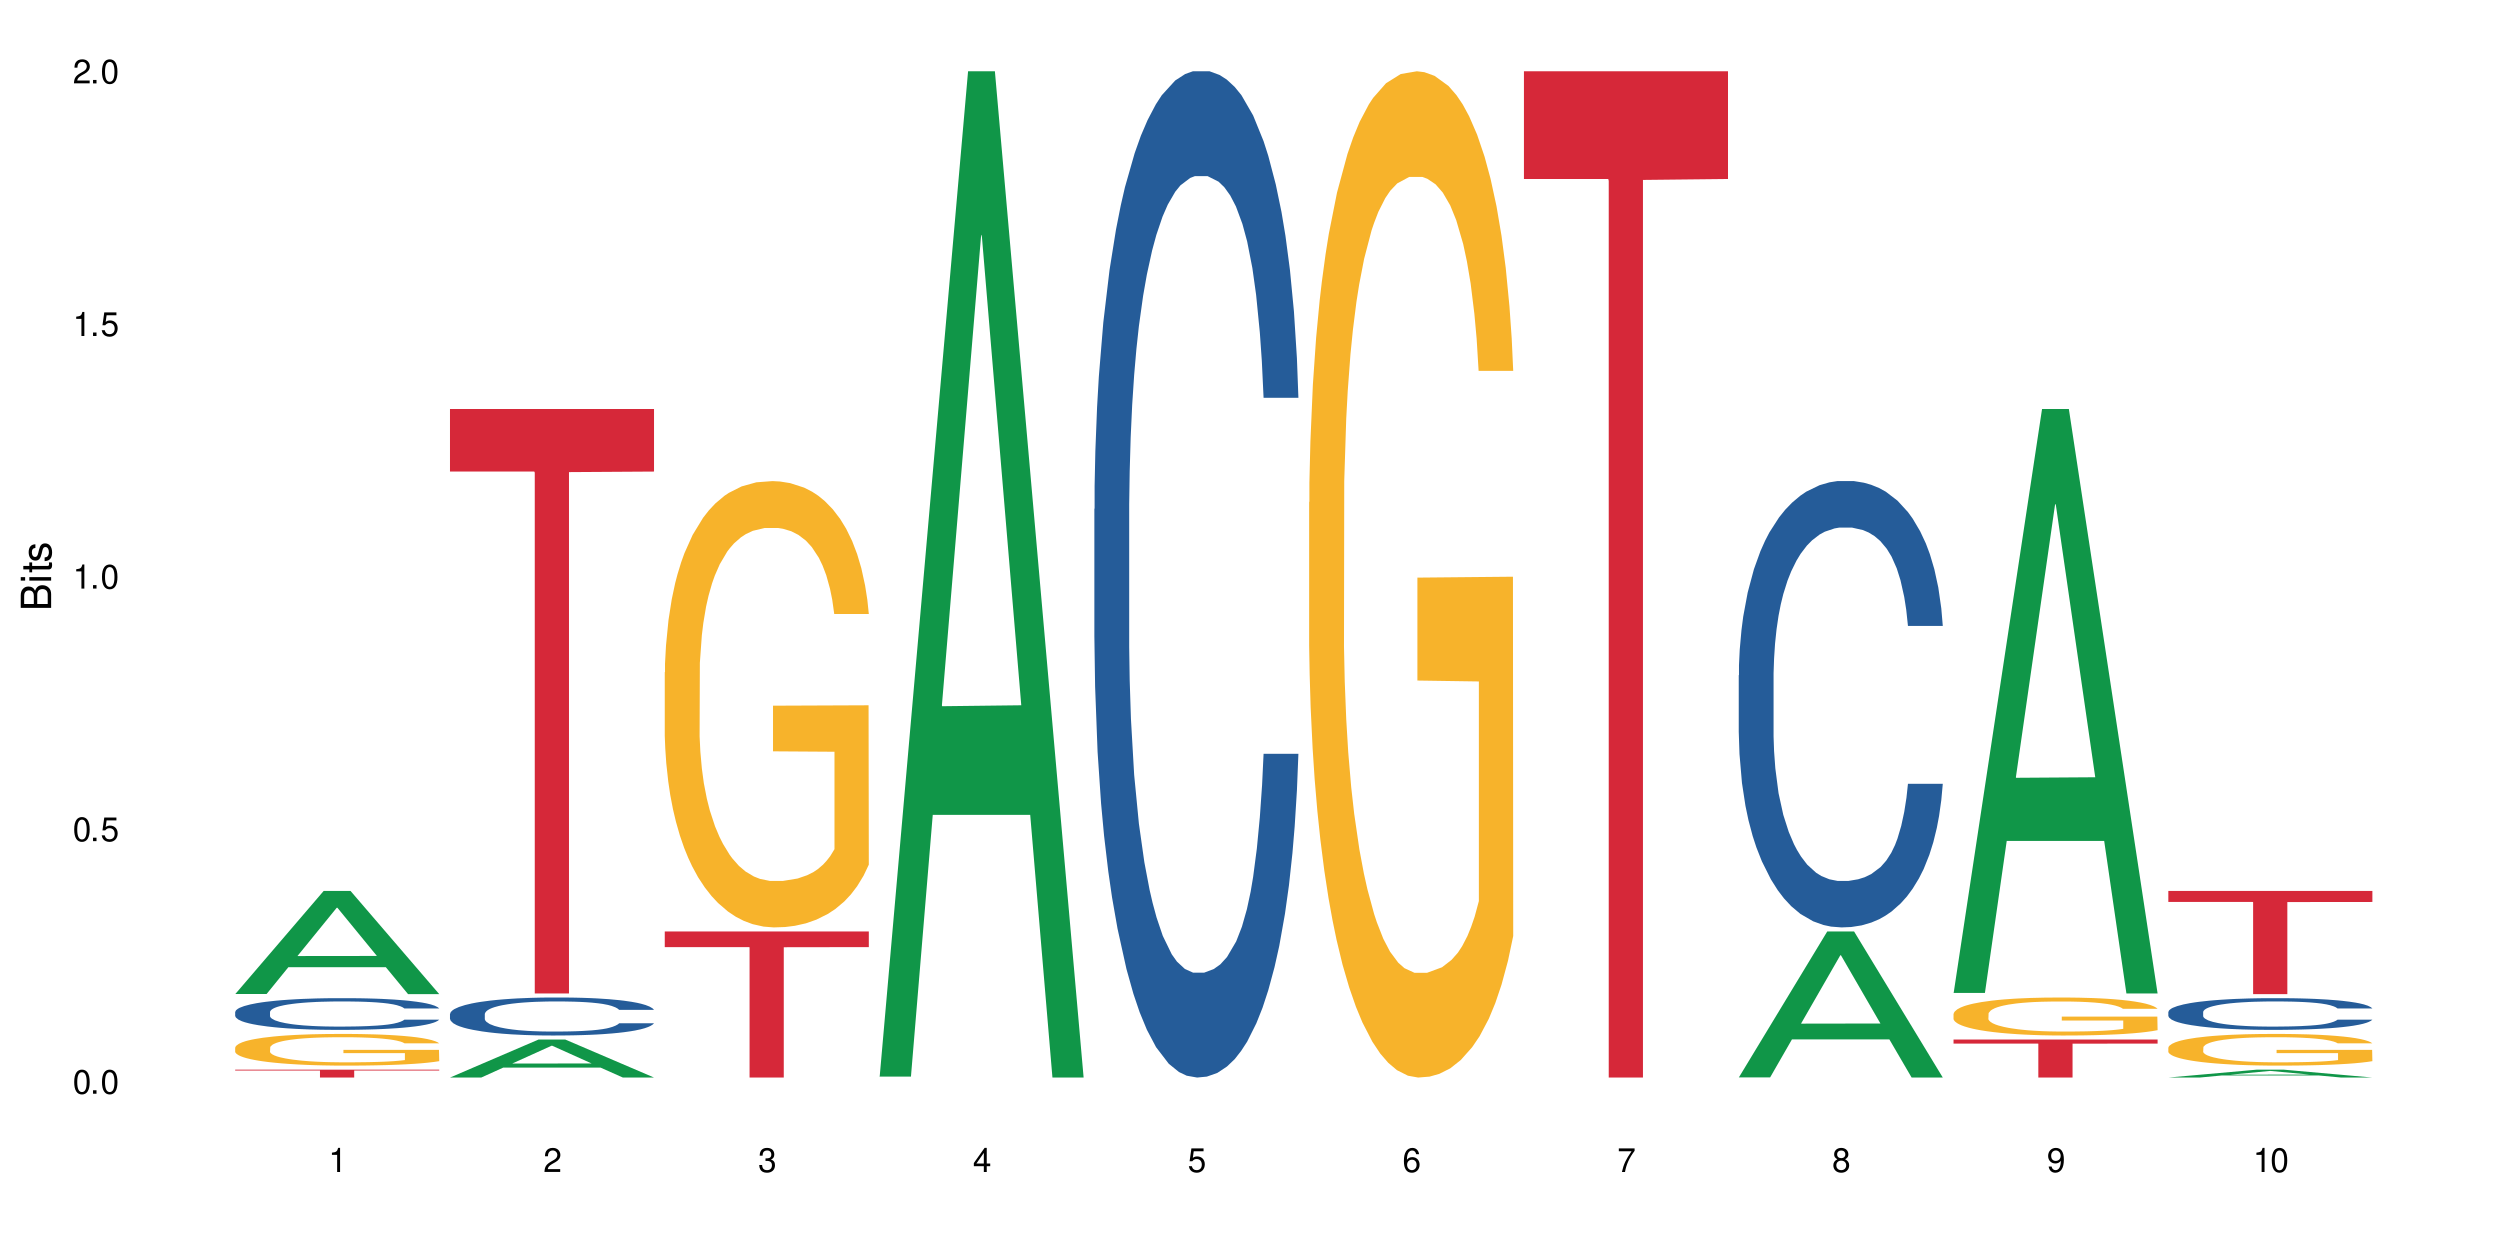 <?xml version="1.0" encoding="UTF-8"?>
<svg xmlns="http://www.w3.org/2000/svg" xmlns:xlink="http://www.w3.org/1999/xlink" width="720" height="360" viewBox="0 0 720 360">
<defs>
<g>
<g id="glyph-0-0">
</g>
<g id="glyph-0-1">
<path d="M 2.641 -6.938 C 2 -6.938 1.422 -6.656 1.078 -6.172 C 0.641 -5.562 0.406 -4.641 0.406 -3.359 C 0.406 -1.016 1.188 0.219 2.641 0.219 C 4.078 0.219 4.859 -1.016 4.859 -3.297 C 4.859 -4.641 4.656 -5.547 4.203 -6.172 C 3.844 -6.656 3.281 -6.938 2.641 -6.938 Z M 2.641 -6.188 C 3.547 -6.188 4 -5.25 4 -3.375 C 4 -1.406 3.562 -0.484 2.625 -0.484 C 1.734 -0.484 1.281 -1.438 1.281 -3.344 C 1.281 -5.25 1.734 -6.188 2.641 -6.188 Z M 2.641 -6.188 "/>
</g>
<g id="glyph-0-2">
<path d="M 1.828 -1 L 0.828 -1 L 0.828 0 L 1.828 0 Z M 1.828 -1 "/>
</g>
<g id="glyph-0-3">
<path d="M 4.562 -6.797 L 1.062 -6.797 L 0.547 -3.094 L 1.328 -3.094 C 1.719 -3.562 2.047 -3.734 2.578 -3.734 C 3.484 -3.734 4.062 -3.109 4.062 -2.094 C 4.062 -1.125 3.484 -0.531 2.578 -0.531 C 1.828 -0.531 1.375 -0.906 1.188 -1.672 L 0.328 -1.672 C 0.453 -1.109 0.547 -0.844 0.75 -0.594 C 1.125 -0.078 1.828 0.219 2.594 0.219 C 3.969 0.219 4.922 -0.781 4.922 -2.219 C 4.922 -3.562 4.031 -4.484 2.719 -4.484 C 2.25 -4.484 1.859 -4.359 1.469 -4.062 L 1.734 -5.969 L 4.562 -5.969 Z M 4.562 -6.797 "/>
</g>
<g id="glyph-0-4">
<path d="M 2.484 -4.938 L 2.484 0 L 3.328 0 L 3.328 -6.938 L 2.766 -6.938 C 2.469 -5.875 2.281 -5.734 0.984 -5.562 L 0.984 -4.938 Z M 2.484 -4.938 "/>
</g>
<g id="glyph-0-5">
<path d="M 4.859 -0.828 L 1.281 -0.828 C 1.359 -1.406 1.672 -1.781 2.5 -2.281 L 3.469 -2.828 C 4.406 -3.344 4.906 -4.062 4.906 -4.906 C 4.906 -5.484 4.672 -6.031 4.266 -6.406 C 3.859 -6.766 3.375 -6.938 2.719 -6.938 C 1.859 -6.938 1.219 -6.625 0.844 -6.031 C 0.609 -5.672 0.5 -5.234 0.484 -4.531 L 1.328 -4.531 C 1.359 -5.016 1.406 -5.281 1.531 -5.516 C 1.75 -5.938 2.188 -6.203 2.703 -6.203 C 3.469 -6.203 4.031 -5.641 4.031 -4.891 C 4.031 -4.344 3.719 -3.859 3.125 -3.516 L 2.234 -3 C 0.812 -2.172 0.406 -1.531 0.328 -0.016 L 4.859 -0.016 Z M 4.859 -0.828 "/>
</g>
<g id="glyph-0-6">
<path d="M 2.125 -3.188 L 2.578 -3.188 C 3.5 -3.188 3.984 -2.766 3.984 -1.922 C 3.984 -1.062 3.469 -0.531 2.594 -0.531 C 1.656 -0.531 1.203 -1 1.156 -2.016 L 0.312 -2.016 C 0.344 -1.453 0.438 -1.094 0.609 -0.781 C 0.953 -0.109 1.625 0.219 2.547 0.219 C 3.953 0.219 4.859 -0.625 4.859 -1.938 C 4.859 -2.828 4.516 -3.297 3.703 -3.594 C 4.344 -3.844 4.656 -4.328 4.656 -5.031 C 4.656 -6.219 3.875 -6.938 2.578 -6.938 C 1.203 -6.938 0.484 -6.172 0.453 -4.703 L 1.297 -4.703 C 1.312 -5.125 1.344 -5.359 1.453 -5.578 C 1.641 -5.969 2.062 -6.203 2.594 -6.203 C 3.344 -6.203 3.797 -5.75 3.797 -5 C 3.797 -4.516 3.609 -4.219 3.25 -4.047 C 3.016 -3.953 2.703 -3.922 2.125 -3.906 Z M 2.125 -3.188 "/>
</g>
<g id="glyph-0-7">
<path d="M 3.141 -1.672 L 3.141 0 L 3.984 0 L 3.984 -1.672 L 4.984 -1.672 L 4.984 -2.438 L 3.984 -2.438 L 3.984 -6.938 L 3.359 -6.938 L 0.266 -2.578 L 0.266 -1.672 Z M 3.141 -2.438 L 1 -2.438 L 3.141 -5.5 Z M 3.141 -2.438 "/>
</g>
<g id="glyph-0-8">
<path d="M 4.781 -5.125 C 4.609 -6.266 3.891 -6.938 2.844 -6.938 C 2.094 -6.938 1.422 -6.578 1.031 -5.953 C 0.594 -5.266 0.406 -4.422 0.406 -3.172 C 0.406 -2 0.578 -1.25 0.984 -0.641 C 1.359 -0.078 1.953 0.219 2.703 0.219 C 3.984 0.219 4.922 -0.75 4.922 -2.094 C 4.922 -3.375 4.062 -4.281 2.844 -4.281 C 2.172 -4.281 1.641 -4.031 1.281 -3.516 C 1.281 -5.234 1.828 -6.188 2.797 -6.188 C 3.391 -6.188 3.797 -5.797 3.938 -5.125 Z M 2.734 -3.531 C 3.547 -3.531 4.062 -2.953 4.062 -2.031 C 4.062 -1.156 3.484 -0.531 2.703 -0.531 C 1.922 -0.531 1.328 -1.188 1.328 -2.078 C 1.328 -2.938 1.906 -3.531 2.734 -3.531 Z M 2.734 -3.531 "/>
</g>
<g id="glyph-0-9">
<path d="M 4.984 -6.797 L 0.438 -6.797 L 0.438 -5.969 L 4.109 -5.969 C 2.5 -3.656 1.828 -2.234 1.328 0 L 2.219 0 C 2.594 -2.172 3.453 -4.047 4.984 -6.094 Z M 4.984 -6.797 "/>
</g>
<g id="glyph-0-10">
<path d="M 3.75 -3.656 C 4.469 -4.094 4.688 -4.438 4.688 -5.078 C 4.688 -6.172 3.844 -6.938 2.641 -6.938 C 1.438 -6.938 0.594 -6.172 0.594 -5.094 C 0.594 -4.438 0.812 -4.094 1.516 -3.656 C 0.734 -3.266 0.359 -2.703 0.359 -1.922 C 0.359 -0.656 1.281 0.219 2.641 0.219 C 3.984 0.219 4.922 -0.656 4.922 -1.922 C 4.922 -2.703 4.531 -3.266 3.75 -3.656 Z M 2.641 -6.188 C 3.359 -6.188 3.812 -5.75 3.812 -5.062 C 3.812 -4.406 3.344 -3.984 2.641 -3.984 C 1.922 -3.984 1.453 -4.406 1.453 -5.078 C 1.453 -5.75 1.922 -6.188 2.641 -6.188 Z M 2.641 -3.266 C 3.484 -3.266 4.062 -2.719 4.062 -1.906 C 4.062 -1.078 3.484 -0.531 2.625 -0.531 C 1.797 -0.531 1.219 -1.094 1.219 -1.906 C 1.219 -2.719 1.781 -3.266 2.641 -3.266 Z M 2.641 -3.266 "/>
</g>
<g id="glyph-0-11">
<path d="M 0.516 -1.578 C 0.672 -0.453 1.406 0.219 2.438 0.219 C 3.188 0.219 3.859 -0.141 4.266 -0.766 C 4.688 -1.453 4.891 -2.297 4.891 -3.547 C 4.891 -4.719 4.703 -5.453 4.312 -6.078 C 3.938 -6.641 3.344 -6.938 2.594 -6.938 C 1.297 -6.938 0.359 -5.969 0.359 -4.625 C 0.359 -3.344 1.234 -2.453 2.453 -2.453 C 3.094 -2.453 3.578 -2.672 4.016 -3.203 C 4 -1.484 3.469 -0.531 2.5 -0.531 C 1.906 -0.531 1.484 -0.906 1.359 -1.578 Z M 2.578 -6.203 C 3.375 -6.203 3.969 -5.531 3.969 -4.641 C 3.969 -3.797 3.391 -3.188 2.547 -3.188 C 1.734 -3.188 1.234 -3.766 1.234 -4.688 C 1.234 -5.562 1.797 -6.203 2.578 -6.203 Z M 2.578 -6.203 "/>
</g>
<g id="glyph-1-0">
</g>
<g id="glyph-1-1">
<path d="M 0 -0.953 L 0 -4.891 C 0 -5.719 -0.234 -6.344 -0.734 -6.797 C -1.188 -7.234 -1.812 -7.469 -2.5 -7.469 C -3.547 -7.469 -4.188 -7 -4.625 -5.875 C -4.984 -6.688 -5.625 -7.094 -6.531 -7.094 C -7.172 -7.094 -7.734 -6.859 -8.141 -6.391 C -8.562 -5.922 -8.75 -5.344 -8.75 -4.5 L -8.75 -0.953 Z M -4.984 -2.062 L -7.766 -2.062 L -7.766 -4.219 C -7.766 -4.844 -7.688 -5.203 -7.453 -5.5 C -7.219 -5.812 -6.859 -5.969 -6.375 -5.969 C -5.891 -5.969 -5.531 -5.812 -5.297 -5.5 C -5.062 -5.203 -4.984 -4.844 -4.984 -4.219 Z M -0.984 -2.062 L -4 -2.062 L -4 -4.781 C -4 -5.766 -3.438 -6.359 -2.484 -6.359 C -1.547 -6.359 -0.984 -5.766 -0.984 -4.781 Z M -0.984 -2.062 "/>
</g>
<g id="glyph-1-2">
<path d="M -6.281 -1.797 L -6.281 -0.797 L 0 -0.797 L 0 -1.797 Z M -8.75 -1.797 L -8.75 -0.797 L -7.484 -0.797 L -7.484 -1.797 Z M -8.75 -1.797 "/>
</g>
<g id="glyph-1-3">
<path d="M -6.281 -3.047 L -6.281 -2.016 L -8.016 -2.016 L -8.016 -1.016 L -6.281 -1.016 L -6.281 -0.172 L -5.469 -0.172 L -5.469 -1.016 L -0.719 -1.016 C -0.078 -1.016 0.281 -1.453 0.281 -2.234 C 0.281 -2.5 0.25 -2.719 0.188 -3.047 L -0.641 -3.047 C -0.609 -2.906 -0.594 -2.766 -0.594 -2.562 C -0.594 -2.141 -0.719 -2.016 -1.156 -2.016 L -5.469 -2.016 L -5.469 -3.047 Z M -6.281 -3.047 "/>
</g>
<g id="glyph-1-4">
<path d="M -4.531 -5.25 C -5.766 -5.25 -6.469 -4.422 -6.469 -2.969 C -6.469 -1.516 -5.719 -0.562 -4.547 -0.562 C -3.562 -0.562 -3.094 -1.062 -2.734 -2.562 L -2.516 -3.484 C -2.344 -4.188 -2.094 -4.469 -1.641 -4.469 C -1.047 -4.469 -0.641 -3.875 -0.641 -3 C -0.641 -2.453 -0.797 -2 -1.062 -1.75 C -1.25 -1.594 -1.422 -1.531 -1.875 -1.469 L -1.875 -0.406 C -0.422 -0.453 0.281 -1.266 0.281 -2.922 C 0.281 -4.5 -0.5 -5.516 -1.719 -5.516 C -2.656 -5.516 -3.172 -4.984 -3.469 -3.734 L -3.703 -2.766 C -3.891 -1.953 -4.156 -1.609 -4.594 -1.609 C -5.188 -1.609 -5.547 -2.125 -5.547 -2.938 C -5.547 -3.75 -5.203 -4.172 -4.531 -4.203 Z M -4.531 -5.25 "/>
</g>
</g>
</defs>
<rect x="-72" y="-36" width="864" height="432" fill="rgb(100%, 100%, 100%)" fill-opacity="1"/>
<path fill-rule="nonzero" fill="rgb(6.275%, 58.824%, 28.235%)" fill-opacity="1" d="M 67.73 286.281 L 67.793 286.254 L 93.223 256.582 L 100.945 256.582 L 126.5 286.309 L 117.52 286.309 L 111.117 278.551 L 83.051 278.551 L 76.773 286.281 L 67.73 286.281 L 85.75 275.34 L 108.543 275.312 L 97.176 261.441 L 97.051 261.414 L 96.926 261.496 L 85.688 275.312 L 85.75 275.34 Z M 67.73 286.281 "/>
<path fill-rule="nonzero" fill="rgb(14.51%, 36.078%, 60%)" fill-opacity="1" d="M 67.73 291.445 L 67.801 291.438 L 67.801 291.238 L 68.02 290.918 L 68.52 290.52 L 69.02 290.242 L 70.312 289.75 L 72.102 289.273 L 73.965 288.906 L 75.328 288.691 L 76.547 288.523 L 79.34 288.215 L 81.133 288.055 L 83.066 287.914 L 85.434 287.773 L 87.152 287.688 L 91.023 287.555 L 93.891 287.496 L 96.113 287.473 L 100.914 287.473 L 103.781 287.504 L 105.859 287.547 L 108.152 287.613 L 110.086 287.688 L 113.457 287.871 L 116.465 288.105 L 117.828 288.238 L 119.977 288.5 L 121.625 288.75 L 122.773 288.965 L 124.062 289.273 L 125.207 289.652 L 126.07 290.078 L 126.5 290.434 L 116.465 290.434 L 115.965 290.102 L 115.391 289.844 L 114.316 289.5 L 113.238 289.258 L 111.734 289.016 L 110.375 288.859 L 108.512 288.699 L 106.863 288.598 L 105.141 288.523 L 103.492 288.473 L 100.34 288.422 L 96.684 288.422 L 95.324 288.441 L 92.527 288.508 L 91.023 288.566 L 88.871 288.684 L 87.367 288.793 L 85.578 288.957 L 84.359 289.102 L 82.852 289.316 L 81.777 289.508 L 80.559 289.785 L 79.844 289.992 L 79.199 290.227 L 78.625 290.504 L 78.195 290.793 L 77.906 291.102 L 77.766 291.402 L 77.766 292.699 L 77.906 293 L 78.266 293.348 L 79.199 293.859 L 80.559 294.301 L 82.137 294.652 L 83.641 294.902 L 84.5 295.02 L 85.648 295.152 L 87.441 295.32 L 90.02 295.484 L 91.523 295.551 L 93.816 295.621 L 96.184 295.652 L 99.336 295.652 L 102.133 295.621 L 103.996 295.578 L 105.93 295.512 L 108.582 295.367 L 110.23 295.234 L 111.664 295.078 L 112.738 294.918 L 113.457 294.785 L 114.531 294.527 L 115.391 294.242 L 116.035 293.949 L 116.465 293.664 L 126.5 293.664 L 126.07 294 L 125.422 294.324 L 124.777 294.566 L 123.777 294.859 L 122.629 295.117 L 120.98 295.41 L 119.617 295.602 L 117.828 295.812 L 116.18 295.969 L 114.387 296.113 L 111.734 296.277 L 110.016 296.363 L 108.152 296.438 L 105.93 296.504 L 103.137 296.562 L 100.125 296.598 L 97.328 296.605 L 94.32 296.586 L 92.098 296.555 L 89.16 296.48 L 85.504 296.328 L 82.852 296.172 L 80.773 296.012 L 78.984 295.844 L 76.977 295.621 L 74.395 295.254 L 72.82 294.969 L 71.746 294.734 L 70.527 294.41 L 69.664 294.117 L 68.664 293.648 L 67.945 293.055 L 67.73 292.598 Z M 67.73 291.445 "/>
<path fill-rule="nonzero" fill="rgb(96.863%, 70.196%, 16.863%)" fill-opacity="1" d="M 67.73 301.68 L 67.801 301.672 L 67.801 301.504 L 68.09 301.129 L 68.805 300.613 L 69.738 300.188 L 70.742 299.852 L 71.387 299.68 L 72.461 299.43 L 73.395 299.246 L 75.758 298.867 L 78.77 298.52 L 80.418 298.367 L 82.281 298.227 L 84.93 298.07 L 86.148 298.012 L 89.875 297.875 L 94.105 297.793 L 98.762 297.77 L 100.914 297.777 L 103.852 297.809 L 107.863 297.902 L 110.16 297.984 L 111.949 298.07 L 113.812 298.176 L 116.105 298.344 L 118.258 298.543 L 119.977 298.742 L 121.695 298.996 L 123.129 299.262 L 124.348 299.555 L 125.422 299.902 L 126.07 300.195 L 126.5 300.488 L 116.535 300.488 L 115.965 300.195 L 115.32 299.969 L 114.242 299.695 L 113.168 299.496 L 112.094 299.336 L 110.086 299.121 L 108.367 298.984 L 106.215 298.867 L 104.137 298.793 L 101.773 298.742 L 100.34 298.727 L 96.543 298.727 L 93.102 298.785 L 91.094 298.852 L 89.66 298.918 L 87.656 299.043 L 86.438 299.145 L 85.719 299.211 L 83.57 299.469 L 82.137 299.703 L 81.348 299.863 L 80.344 300.113 L 79.629 300.336 L 78.84 300.672 L 78.41 300.922 L 77.836 301.488 L 77.766 302.988 L 77.98 303.305 L 78.41 303.648 L 78.984 303.949 L 79.844 304.266 L 80.703 304.508 L 82.207 304.832 L 83.496 305.051 L 84.5 305.191 L 86.438 305.414 L 87.227 305.492 L 89.09 305.641 L 91.023 305.758 L 93.387 305.859 L 95.18 305.906 L 98.047 305.949 L 101.703 305.949 L 106 305.898 L 108.727 305.832 L 110.59 305.766 L 111.809 305.707 L 113.312 305.617 L 114.387 305.531 L 115.391 305.441 L 116.609 305.301 L 116.609 303.305 L 98.906 303.297 L 98.906 302.363 L 126.426 302.355 L 126.5 305.617 L 124.992 305.84 L 123.129 306.059 L 121.34 306.227 L 119.477 306.367 L 116.824 306.523 L 114.672 306.625 L 111.375 306.742 L 108.367 306.816 L 105.215 306.867 L 102.418 306.891 L 99.121 306.902 L 96.184 306.883 L 93.031 306.832 L 90.52 306.766 L 88.227 306.684 L 85.934 306.574 L 83.066 306.398 L 81.203 306.258 L 79.27 306.082 L 77.336 305.875 L 75.613 305.648 L 74.469 305.473 L 73.32 305.273 L 72.102 305.023 L 70.957 304.742 L 70.098 304.48 L 69.309 304.191 L 68.734 303.914 L 68.16 303.539 L 67.875 303.238 L 67.73 302.98 Z M 67.73 301.68 "/>
<path fill-rule="nonzero" fill="rgb(83.922%, 15.686%, 22.353%)" fill-opacity="1" d="M 67.73 308.062 L 126.5 308.062 L 126.5 308.309 L 102.008 308.309 L 102.008 310.332 L 92.152 310.332 L 92.152 308.312 L 92.008 308.309 L 67.73 308.309 Z M 67.73 308.062 "/>
<path fill-rule="nonzero" fill="rgb(6.275%, 58.824%, 28.235%)" fill-opacity="1" d="M 129.594 310.32 L 129.656 310.312 L 155.082 299.391 L 162.805 299.391 L 188.359 310.332 L 179.383 310.332 L 172.977 307.477 L 144.91 307.477 L 138.633 310.32 L 129.594 310.32 L 147.613 306.293 L 170.402 306.285 L 159.039 301.176 L 158.914 301.168 L 158.789 301.199 L 147.547 306.285 L 147.613 306.293 Z M 129.594 310.32 "/>
<path fill-rule="nonzero" fill="rgb(14.51%, 36.078%, 60%)" fill-opacity="1" d="M 129.594 292.043 L 129.664 292.035 L 129.664 291.793 L 129.879 291.414 L 130.379 290.934 L 130.883 290.605 L 132.172 290.016 L 133.965 289.445 L 135.828 289.004 L 137.188 288.742 L 138.406 288.543 L 141.203 288.172 L 142.992 287.984 L 144.93 287.812 L 147.293 287.645 L 149.016 287.543 L 152.883 287.383 L 155.75 287.312 L 157.973 287.285 L 162.773 287.285 L 165.641 287.324 L 167.719 287.375 L 170.012 287.453 L 171.949 287.543 L 175.316 287.762 L 178.324 288.043 L 179.688 288.203 L 181.836 288.512 L 183.484 288.812 L 184.633 289.074 L 185.922 289.445 L 187.07 289.895 L 187.93 290.402 L 188.359 290.836 L 178.324 290.836 L 177.824 290.434 L 177.25 290.125 L 176.176 289.715 L 175.102 289.422 L 173.598 289.133 L 172.234 288.945 L 170.371 288.754 L 168.723 288.633 L 167.004 288.543 L 165.355 288.484 L 162.199 288.422 L 158.547 288.422 L 157.184 288.445 L 154.391 288.523 L 152.883 288.594 L 150.734 288.734 L 149.23 288.863 L 147.438 289.062 L 146.219 289.234 L 144.715 289.492 L 143.641 289.723 L 142.422 290.055 L 141.703 290.305 L 141.059 290.586 L 140.484 290.914 L 140.055 291.266 L 139.77 291.633 L 139.625 291.996 L 139.625 293.543 L 139.77 293.906 L 140.129 294.324 L 141.059 294.934 L 142.422 295.465 L 143.996 295.887 L 145.504 296.184 L 146.363 296.324 L 147.508 296.484 L 149.301 296.688 L 151.879 296.887 L 153.387 296.965 L 155.68 297.047 L 158.043 297.086 L 161.199 297.086 L 163.992 297.047 L 165.855 296.996 L 167.789 296.914 L 170.441 296.746 L 172.09 296.586 L 173.523 296.395 L 174.598 296.207 L 175.316 296.047 L 176.391 295.734 L 177.25 295.395 L 177.895 295.047 L 178.324 294.707 L 188.359 294.707 L 187.93 295.105 L 187.285 295.496 L 186.641 295.785 L 185.637 296.137 L 184.488 296.445 L 182.84 296.797 L 181.48 297.027 L 179.688 297.277 L 178.039 297.465 L 176.246 297.637 L 173.598 297.836 L 171.875 297.938 L 170.012 298.027 L 167.789 298.105 L 164.996 298.176 L 161.984 298.215 L 159.191 298.227 L 156.18 298.207 L 153.957 298.164 L 151.02 298.074 L 147.367 297.895 L 144.715 297.707 L 142.637 297.516 L 140.844 297.316 L 138.836 297.047 L 136.258 296.605 L 134.68 296.266 L 133.605 295.984 L 132.387 295.594 L 131.527 295.246 L 130.523 294.684 L 129.809 293.977 L 129.594 293.426 Z M 129.594 292.043 "/>
<path fill-rule="nonzero" fill="rgb(83.922%, 15.686%, 22.353%)" fill-opacity="1" d="M 129.594 117.793 L 188.359 117.793 L 188.359 135.809 L 163.867 135.969 L 163.867 286.121 L 154.012 286.121 L 154.012 136.125 L 153.871 135.809 L 129.594 135.809 Z M 129.594 117.793 "/>
<path fill-rule="nonzero" fill="rgb(96.863%, 70.196%, 16.863%)" fill-opacity="1" d="M 191.453 193.609 L 191.523 193.492 L 191.523 191.145 L 191.812 185.863 L 192.527 178.586 L 193.461 172.598 L 194.461 167.902 L 195.109 165.438 L 196.184 161.914 L 197.113 159.332 L 199.48 154.051 L 202.488 149.121 L 204.137 147.008 L 206 145.012 L 208.652 142.781 L 209.871 141.961 L 213.598 140.082 L 217.828 138.906 L 222.484 138.555 L 224.637 138.672 L 227.574 139.141 L 231.586 140.434 L 233.879 141.605 L 235.672 142.781 L 237.535 144.309 L 239.828 146.656 L 241.98 149.473 L 243.699 152.289 L 245.418 155.812 L 246.852 159.566 L 248.07 163.676 L 249.145 168.605 L 249.789 172.715 L 250.219 176.824 L 240.258 176.824 L 239.684 172.715 L 239.039 169.547 L 237.965 165.672 L 236.891 162.855 L 235.816 160.625 L 233.809 157.57 L 232.09 155.695 L 229.938 154.051 L 227.859 152.992 L 225.496 152.289 L 224.062 152.055 L 220.262 152.055 L 216.824 152.875 L 214.816 153.816 L 213.383 154.754 L 211.375 156.516 L 210.156 157.926 L 209.441 158.863 L 207.293 162.504 L 205.859 165.789 L 205.07 168.02 L 204.066 171.543 L 203.348 174.711 L 202.562 179.406 L 202.133 182.93 L 201.559 190.91 L 201.484 212.043 L 201.703 216.504 L 202.133 221.316 L 202.703 225.543 L 203.566 230 L 204.426 233.406 L 205.93 237.984 L 207.219 241.035 L 208.223 243.031 L 210.156 246.203 L 210.945 247.258 L 212.809 249.371 L 214.746 251.016 L 217.109 252.422 L 218.902 253.129 L 221.77 253.715 L 225.422 253.715 L 229.723 253.012 L 232.445 252.07 L 234.309 251.133 L 235.527 250.309 L 237.035 249.02 L 238.109 247.844 L 239.113 246.555 L 240.332 244.559 L 240.332 216.504 L 222.629 216.383 L 222.629 203.238 L 250.148 203.121 L 250.219 249.02 L 248.715 252.188 L 246.852 255.242 L 245.059 257.59 L 243.195 259.586 L 240.547 261.816 L 238.395 263.223 L 235.098 264.867 L 232.09 265.922 L 228.934 266.629 L 226.141 266.98 L 222.844 267.098 L 219.906 266.863 L 216.75 266.156 L 214.242 265.219 L 211.949 264.047 L 209.656 262.52 L 206.789 260.055 L 204.926 258.059 L 202.992 255.594 L 201.055 252.656 L 199.336 249.488 L 198.191 247.023 L 197.043 244.207 L 195.824 240.684 L 194.68 236.691 L 193.816 233.055 L 193.031 228.945 L 192.457 225.07 L 191.883 219.789 L 191.598 215.562 L 191.453 211.922 Z M 191.453 193.609 "/>
<path fill-rule="nonzero" fill="rgb(83.922%, 15.686%, 22.353%)" fill-opacity="1" d="M 191.453 268.262 L 250.219 268.262 L 250.219 272.766 L 225.727 272.805 L 225.727 310.332 L 215.875 310.332 L 215.875 272.844 L 215.73 272.766 L 191.453 272.766 Z M 191.453 268.262 "/>
<path fill-rule="nonzero" fill="rgb(6.275%, 58.824%, 28.235%)" fill-opacity="1" d="M 253.312 310.059 L 253.375 309.789 L 278.805 20.527 L 286.527 20.527 L 312.082 310.332 L 303.102 310.332 L 296.699 234.684 L 268.633 234.684 L 262.355 310.059 L 253.312 310.059 L 271.332 203.391 L 294.125 203.117 L 282.762 67.875 L 282.633 67.602 L 282.508 68.418 L 271.27 203.117 L 271.332 203.391 Z M 253.312 310.059 "/>
<path fill-rule="nonzero" fill="rgb(14.51%, 36.078%, 60%)" fill-opacity="1" d="M 315.176 146.621 L 315.246 146.355 L 315.246 140 L 315.461 129.934 L 315.961 117.215 L 316.465 108.477 L 317.754 92.844 L 319.547 77.746 L 321.41 66.09 L 322.77 59.203 L 323.988 53.902 L 326.785 44.102 L 328.578 39.07 L 330.512 34.566 L 332.875 30.062 L 334.598 27.414 L 338.465 23.176 L 341.332 21.32 L 343.555 20.527 L 348.355 20.527 L 351.223 21.586 L 353.301 22.91 L 355.594 25.031 L 357.531 27.414 L 360.898 33.242 L 363.91 40.66 L 365.27 44.898 L 367.422 53.109 L 369.07 61.055 L 370.215 67.945 L 371.504 77.746 L 372.652 89.668 L 373.512 103.176 L 373.941 114.566 L 363.91 114.566 L 363.406 103.973 L 362.832 95.758 L 361.758 84.898 L 360.684 77.215 L 359.18 69.535 L 357.816 64.5 L 355.953 59.469 L 354.305 56.289 L 352.586 53.902 L 350.938 52.316 L 347.785 50.727 L 344.129 50.727 L 342.766 51.254 L 339.973 53.375 L 338.465 55.23 L 336.316 58.938 L 334.812 62.383 L 333.02 67.68 L 331.801 72.184 L 330.297 79.07 L 329.223 85.164 L 328.004 93.906 L 327.285 100.527 L 326.641 107.945 L 326.066 116.688 L 325.637 125.957 L 325.352 135.762 L 325.207 145.297 L 325.207 186.355 L 325.352 195.895 L 325.711 207.02 L 326.641 223.18 L 328.004 237.219 L 329.578 248.344 L 331.086 256.293 L 331.945 260 L 333.09 264.238 L 334.883 269.535 L 337.465 274.836 L 338.969 276.953 L 341.262 279.074 L 343.625 280.133 L 346.781 280.133 L 349.574 279.074 L 351.438 277.75 L 353.375 275.629 L 356.023 271.125 L 357.672 266.887 L 359.105 261.855 L 360.184 256.82 L 360.898 252.582 L 361.973 244.371 L 362.832 235.363 L 363.48 226.094 L 363.91 217.086 L 373.941 217.086 L 373.512 227.684 L 372.867 238.012 L 372.223 245.695 L 371.219 254.969 L 370.07 263.18 L 368.422 272.449 L 367.062 278.543 L 365.27 285.168 L 363.621 290.199 L 361.832 294.703 L 359.18 300 L 357.457 302.648 L 355.594 305.035 L 353.375 307.152 L 350.578 309.008 L 347.57 310.066 L 344.773 310.332 L 341.762 309.801 L 339.543 308.742 L 336.602 306.359 L 332.949 301.59 L 330.297 296.559 L 328.219 291.523 L 326.426 286.227 L 324.418 279.074 L 321.84 267.418 L 320.262 258.41 L 319.188 250.992 L 317.969 240.664 L 317.109 231.391 L 316.105 216.555 L 315.391 197.746 L 315.176 183.18 Z M 315.176 146.621 "/>
<path fill-rule="nonzero" fill="rgb(96.863%, 70.196%, 16.863%)" fill-opacity="1" d="M 377.035 144.652 L 377.105 144.387 L 377.105 139.094 L 377.395 127.184 L 378.109 110.777 L 379.043 97.277 L 380.047 86.691 L 380.691 81.133 L 381.766 73.195 L 382.695 67.371 L 385.062 55.461 L 388.07 44.348 L 389.719 39.582 L 391.582 35.082 L 394.234 30.055 L 395.453 28.203 L 399.18 23.965 L 403.41 21.32 L 408.066 20.527 L 410.219 20.789 L 413.156 21.848 L 417.168 24.762 L 419.461 27.406 L 421.254 30.055 L 423.117 33.496 L 425.41 38.789 L 427.562 45.141 L 429.281 51.492 L 431 59.43 L 432.434 67.902 L 433.652 77.164 L 434.727 88.281 L 435.375 97.543 L 435.805 106.805 L 425.84 106.805 L 425.27 97.543 L 424.621 90.398 L 423.547 81.664 L 422.473 75.312 L 421.398 70.281 L 419.391 63.402 L 417.672 59.168 L 415.52 55.461 L 413.441 53.078 L 411.078 51.492 L 409.645 50.961 L 405.848 50.961 L 402.406 52.816 L 400.398 54.934 L 398.965 57.051 L 396.961 61.02 L 395.742 64.195 L 395.023 66.312 L 392.875 74.516 L 391.441 81.93 L 390.652 86.957 L 389.648 94.898 L 388.934 102.043 L 388.145 112.629 L 387.715 120.57 L 387.141 138.566 L 387.07 186.207 L 387.285 196.262 L 387.715 207.113 L 388.289 216.641 L 389.148 226.699 L 390.008 234.375 L 391.512 244.695 L 392.801 251.578 L 393.805 256.078 L 395.742 263.223 L 396.527 265.605 L 398.391 270.367 L 400.328 274.074 L 402.691 277.25 L 404.484 278.836 L 407.352 280.16 L 411.008 280.16 L 415.305 278.574 L 418.031 276.457 L 419.895 274.34 L 421.109 272.484 L 422.617 269.574 L 423.691 266.926 L 424.695 264.016 L 425.914 259.516 L 425.914 196.262 L 408.211 195.996 L 408.211 166.355 L 435.73 166.09 L 435.805 269.574 L 434.297 276.719 L 432.434 283.602 L 430.645 288.895 L 428.781 293.395 L 426.129 298.422 L 423.977 301.598 L 420.68 305.305 L 417.672 307.688 L 414.52 309.273 L 411.723 310.066 L 408.426 310.332 L 405.488 309.805 L 402.336 308.215 L 399.824 306.098 L 397.531 303.453 L 395.238 300.012 L 392.371 294.453 L 390.508 289.953 L 388.574 284.395 L 386.641 277.777 L 384.918 270.633 L 383.773 265.074 L 382.625 258.723 L 381.406 250.781 L 380.262 241.785 L 379.398 233.578 L 378.613 224.316 L 378.039 215.582 L 377.465 203.672 L 377.18 194.145 L 377.035 185.941 Z M 377.035 144.652 "/>
<path fill-rule="nonzero" fill="rgb(83.922%, 15.686%, 22.353%)" fill-opacity="1" d="M 438.895 20.527 L 497.664 20.527 L 497.664 51.547 L 473.172 51.82 L 473.172 310.332 L 463.316 310.332 L 463.316 52.094 L 463.176 51.547 L 438.895 51.547 Z M 438.895 20.527 "/>
<path fill-rule="nonzero" fill="rgb(6.275%, 58.824%, 28.235%)" fill-opacity="1" d="M 500.758 310.293 L 500.82 310.254 L 526.25 268.262 L 533.973 268.262 L 559.523 310.332 L 550.547 310.332 L 544.141 299.352 L 516.078 299.352 L 509.797 310.293 L 500.758 310.293 L 518.777 294.809 L 541.566 294.77 L 530.203 275.133 L 530.078 275.094 L 529.953 275.215 L 518.715 294.77 L 518.777 294.809 Z M 500.758 310.293 "/>
<path fill-rule="nonzero" fill="rgb(14.51%, 36.078%, 60%)" fill-opacity="1" d="M 500.758 194.484 L 500.828 194.367 L 500.828 191.547 L 501.043 187.082 L 501.547 181.441 L 502.047 177.562 L 503.336 170.633 L 505.129 163.934 L 506.992 158.766 L 508.355 155.711 L 509.57 153.359 L 512.367 149.012 L 514.16 146.781 L 516.094 144.781 L 518.461 142.785 L 520.18 141.609 L 524.051 139.73 L 526.914 138.906 L 529.137 138.555 L 533.938 138.555 L 536.805 139.023 L 538.883 139.613 L 541.18 140.551 L 543.113 141.609 L 546.48 144.195 L 549.492 147.484 L 550.852 149.363 L 553.004 153.008 L 554.652 156.531 L 555.797 159.586 L 557.09 163.934 L 558.234 169.223 L 559.094 175.215 L 559.523 180.266 L 549.492 180.266 L 548.988 175.566 L 548.418 171.926 L 547.34 167.105 L 546.266 163.699 L 544.762 160.293 L 543.398 158.059 L 541.535 155.828 L 539.887 154.418 L 538.168 153.359 L 536.52 152.656 L 533.367 151.949 L 529.711 151.949 L 528.348 152.184 L 525.555 153.125 L 524.051 153.945 L 521.898 155.594 L 520.395 157.121 L 518.602 159.469 L 517.383 161.469 L 515.879 164.523 L 514.805 167.223 L 513.586 171.102 L 512.867 174.039 L 512.223 177.328 L 511.652 181.207 L 511.219 185.32 L 510.934 189.668 L 510.789 193.895 L 510.789 212.109 L 510.934 216.34 L 511.293 221.273 L 512.223 228.441 L 513.586 234.668 L 515.164 239.602 L 516.668 243.129 L 517.527 244.773 L 518.676 246.652 L 520.465 249.004 L 523.047 251.352 L 524.551 252.293 L 526.844 253.23 L 529.211 253.703 L 532.363 253.703 L 535.156 253.23 L 537.02 252.645 L 538.957 251.703 L 541.609 249.707 L 543.258 247.828 L 544.691 245.594 L 545.766 243.363 L 546.48 241.484 L 547.555 237.84 L 548.418 233.844 L 549.062 229.734 L 549.492 225.738 L 559.523 225.738 L 559.094 230.438 L 558.449 235.02 L 557.805 238.43 L 556.801 242.539 L 555.656 246.184 L 554.008 250.297 L 552.645 252.996 L 550.852 255.934 L 549.203 258.168 L 547.414 260.164 L 544.762 262.516 L 543.043 263.691 L 541.18 264.746 L 538.957 265.688 L 536.16 266.508 L 533.152 266.98 L 530.355 267.098 L 527.348 266.863 L 525.125 266.391 L 522.188 265.336 L 518.531 263.219 L 515.879 260.988 L 513.801 258.754 L 512.008 256.406 L 510.004 253.23 L 507.422 248.062 L 505.844 244.066 L 504.77 240.777 L 503.551 236.195 L 502.691 232.082 L 501.688 225.504 L 500.973 217.16 L 500.758 210.699 Z M 500.758 194.484 "/>
<path fill-rule="nonzero" fill="rgb(6.275%, 58.824%, 28.235%)" fill-opacity="1" d="M 562.617 285.961 L 562.68 285.805 L 588.109 117.793 L 595.832 117.793 L 621.387 286.121 L 612.406 286.121 L 606.004 242.18 L 577.938 242.18 L 571.66 285.961 L 562.617 285.961 L 580.637 224.004 L 603.43 223.848 L 592.066 145.293 L 591.938 145.137 L 591.812 145.609 L 580.574 223.848 L 580.637 224.004 Z M 562.617 285.961 "/>
<path fill-rule="nonzero" fill="rgb(96.863%, 70.196%, 16.863%)" fill-opacity="1" d="M 562.617 291.969 L 562.691 291.961 L 562.691 291.762 L 562.977 291.312 L 563.691 290.691 L 564.625 290.18 L 565.629 289.781 L 566.273 289.57 L 567.348 289.273 L 568.281 289.051 L 570.645 288.602 L 573.656 288.184 L 575.305 288.004 L 577.168 287.832 L 579.816 287.645 L 581.035 287.574 L 584.762 287.414 L 588.992 287.312 L 593.648 287.285 L 595.801 287.293 L 598.738 287.332 L 602.754 287.441 L 605.047 287.543 L 606.836 287.645 L 608.699 287.773 L 610.992 287.973 L 613.145 288.211 L 614.863 288.453 L 616.586 288.754 L 618.016 289.07 L 619.234 289.422 L 620.312 289.84 L 620.957 290.191 L 621.387 290.543 L 611.426 290.543 L 610.852 290.191 L 610.207 289.922 L 609.129 289.59 L 608.055 289.352 L 606.98 289.16 L 604.973 288.902 L 603.254 288.742 L 601.105 288.602 L 599.023 288.512 L 596.66 288.453 L 595.227 288.434 L 591.43 288.434 L 587.988 288.504 L 585.98 288.582 L 584.547 288.664 L 582.543 288.812 L 581.324 288.934 L 580.605 289.012 L 578.457 289.32 L 577.023 289.602 L 576.234 289.793 L 575.23 290.09 L 574.516 290.359 L 573.727 290.762 L 573.297 291.062 L 572.723 291.742 L 572.652 293.539 L 572.867 293.918 L 573.297 294.328 L 573.871 294.688 L 574.73 295.066 L 575.59 295.359 L 577.094 295.746 L 578.387 296.008 L 579.387 296.176 L 581.324 296.445 L 582.113 296.535 L 583.977 296.719 L 585.91 296.855 L 588.273 296.977 L 590.066 297.035 L 592.934 297.086 L 596.59 297.086 L 600.891 297.027 L 603.613 296.945 L 605.477 296.867 L 606.695 296.797 L 608.199 296.688 L 609.273 296.586 L 610.277 296.477 L 611.496 296.309 L 611.496 293.918 L 593.793 293.91 L 593.793 292.789 L 621.312 292.781 L 621.387 296.688 L 619.879 296.957 L 618.016 297.215 L 616.227 297.418 L 614.363 297.586 L 611.711 297.777 L 609.559 297.895 L 606.266 298.035 L 603.254 298.125 L 600.102 298.188 L 597.305 298.215 L 594.008 298.227 L 591.07 298.207 L 587.918 298.145 L 585.41 298.066 L 583.113 297.965 L 580.82 297.836 L 577.953 297.625 L 576.09 297.457 L 574.156 297.246 L 572.223 296.996 L 570.5 296.727 L 569.355 296.516 L 568.207 296.277 L 566.988 295.977 L 565.844 295.637 L 564.984 295.328 L 564.195 294.977 L 563.621 294.648 L 563.047 294.199 L 562.762 293.84 L 562.617 293.527 Z M 562.617 291.969 "/>
<path fill-rule="nonzero" fill="rgb(83.922%, 15.686%, 22.353%)" fill-opacity="1" d="M 562.617 299.391 L 621.387 299.391 L 621.387 300.562 L 596.895 300.57 L 596.895 310.332 L 587.039 310.332 L 587.039 300.582 L 586.895 300.562 L 562.617 300.562 Z M 562.617 299.391 "/>
<path fill-rule="nonzero" fill="rgb(6.275%, 58.824%, 28.235%)" fill-opacity="1" d="M 624.48 310.332 L 624.543 310.328 L 649.969 308.062 L 657.691 308.062 L 683.246 310.332 L 674.27 310.332 L 667.863 309.742 L 639.797 309.742 L 633.52 310.332 L 624.48 310.332 L 642.5 309.496 L 665.289 309.492 L 653.926 308.434 L 653.801 308.434 L 653.676 308.438 L 642.438 309.492 L 642.5 309.496 Z M 624.48 310.332 "/>
<path fill-rule="nonzero" fill="rgb(14.51%, 36.078%, 60%)" fill-opacity="1" d="M 624.48 291.445 L 624.551 291.438 L 624.551 291.238 L 624.766 290.918 L 625.266 290.52 L 625.77 290.242 L 627.059 289.75 L 628.852 289.273 L 630.715 288.906 L 632.074 288.691 L 633.293 288.523 L 636.09 288.215 L 637.879 288.055 L 639.816 287.914 L 642.18 287.773 L 643.902 287.688 L 647.77 287.555 L 650.637 287.496 L 652.859 287.473 L 657.66 287.473 L 660.527 287.504 L 662.605 287.547 L 664.898 287.613 L 666.836 287.688 L 670.203 287.871 L 673.215 288.105 L 674.574 288.238 L 676.727 288.5 L 678.375 288.75 L 679.52 288.965 L 680.809 289.273 L 681.957 289.652 L 682.816 290.078 L 683.246 290.434 L 673.215 290.434 L 672.711 290.102 L 672.137 289.844 L 671.062 289.5 L 669.988 289.258 L 668.484 289.016 L 667.121 288.859 L 665.258 288.699 L 663.609 288.598 L 661.891 288.523 L 660.242 288.473 L 657.086 288.422 L 653.434 288.422 L 652.07 288.441 L 649.277 288.508 L 647.77 288.566 L 645.621 288.684 L 644.117 288.793 L 642.324 288.957 L 641.105 289.102 L 639.602 289.316 L 638.527 289.508 L 637.309 289.785 L 636.59 289.992 L 635.945 290.227 L 635.371 290.504 L 634.941 290.793 L 634.656 291.102 L 634.512 291.402 L 634.512 292.699 L 634.656 293 L 635.016 293.348 L 635.945 293.859 L 637.309 294.301 L 638.883 294.652 L 640.391 294.902 L 641.25 295.02 L 642.395 295.152 L 644.188 295.32 L 646.766 295.484 L 648.273 295.551 L 650.566 295.621 L 652.93 295.652 L 656.086 295.652 L 658.879 295.621 L 660.742 295.578 L 662.68 295.512 L 665.328 295.367 L 666.977 295.234 L 668.41 295.078 L 669.488 294.918 L 670.203 294.785 L 671.277 294.527 L 672.137 294.242 L 672.781 293.949 L 673.215 293.664 L 683.246 293.664 L 682.816 294 L 682.172 294.324 L 681.527 294.566 L 680.523 294.859 L 679.375 295.117 L 677.727 295.41 L 676.367 295.602 L 674.574 295.812 L 672.926 295.969 L 671.133 296.113 L 668.484 296.277 L 666.762 296.363 L 664.898 296.438 L 662.68 296.504 L 659.883 296.562 L 656.871 296.598 L 654.078 296.605 L 651.066 296.586 L 648.848 296.555 L 645.906 296.48 L 642.254 296.328 L 639.602 296.172 L 637.523 296.012 L 635.73 295.844 L 633.723 295.621 L 631.145 295.254 L 629.566 294.969 L 628.492 294.734 L 627.273 294.41 L 626.414 294.117 L 625.41 293.648 L 624.695 293.055 L 624.48 292.598 Z M 624.48 291.445 "/>
<path fill-rule="nonzero" fill="rgb(96.863%, 70.196%, 16.863%)" fill-opacity="1" d="M 624.48 301.68 L 624.551 301.672 L 624.551 301.504 L 624.836 301.129 L 625.555 300.613 L 626.484 300.188 L 627.488 299.852 L 628.133 299.68 L 629.207 299.43 L 630.141 299.246 L 632.504 298.867 L 635.516 298.52 L 637.164 298.367 L 639.027 298.227 L 641.68 298.07 L 642.898 298.012 L 646.625 297.875 L 650.852 297.793 L 655.512 297.77 L 657.66 297.777 L 660.598 297.809 L 664.613 297.902 L 666.906 297.984 L 668.699 298.07 L 670.562 298.176 L 672.855 298.344 L 675.004 298.543 L 676.727 298.742 L 678.445 298.996 L 679.879 299.262 L 681.098 299.555 L 682.172 299.902 L 682.816 300.195 L 683.246 300.488 L 673.285 300.488 L 672.711 300.195 L 672.066 299.969 L 670.992 299.695 L 669.918 299.496 L 668.84 299.336 L 666.836 299.121 L 665.113 298.984 L 662.965 298.867 L 660.887 298.793 L 658.52 298.742 L 657.086 298.727 L 653.289 298.727 L 649.848 298.785 L 647.844 298.852 L 646.41 298.918 L 644.402 299.043 L 643.184 299.145 L 642.469 299.211 L 640.316 299.469 L 638.883 299.703 L 638.098 299.863 L 637.094 300.113 L 636.375 300.336 L 635.586 300.672 L 635.156 300.922 L 634.586 301.488 L 634.512 302.988 L 634.727 303.305 L 635.156 303.648 L 635.73 303.949 L 636.59 304.266 L 637.449 304.508 L 638.957 304.832 L 640.246 305.051 L 641.25 305.191 L 643.184 305.414 L 643.973 305.492 L 645.836 305.641 L 647.77 305.758 L 650.137 305.859 L 651.926 305.906 L 654.793 305.949 L 658.449 305.949 L 662.75 305.898 L 665.473 305.832 L 667.336 305.766 L 668.555 305.707 L 670.059 305.617 L 671.133 305.531 L 672.137 305.441 L 673.355 305.301 L 673.355 303.305 L 655.656 303.297 L 655.656 302.363 L 683.176 302.355 L 683.246 305.617 L 681.742 305.84 L 679.879 306.059 L 678.086 306.227 L 676.223 306.367 L 673.57 306.523 L 671.422 306.625 L 668.125 306.742 L 665.113 306.816 L 661.961 306.867 L 659.168 306.891 L 655.871 306.902 L 652.93 306.883 L 649.777 306.832 L 647.27 306.766 L 644.977 306.684 L 642.684 306.574 L 639.816 306.398 L 637.953 306.258 L 636.016 306.082 L 634.082 305.875 L 632.363 305.648 L 631.215 305.473 L 630.07 305.273 L 628.852 305.023 L 627.703 304.742 L 626.844 304.48 L 626.055 304.191 L 625.48 303.914 L 624.91 303.539 L 624.621 303.238 L 624.48 302.98 Z M 624.48 301.68 "/>
<path fill-rule="nonzero" fill="rgb(83.922%, 15.686%, 22.353%)" fill-opacity="1" d="M 624.48 256.582 L 683.246 256.582 L 683.246 259.766 L 658.754 259.793 L 658.754 286.309 L 648.898 286.309 L 648.898 259.82 L 648.758 259.766 L 624.48 259.766 Z M 624.48 256.582 "/>
<g fill="rgb(0%, 0%, 0%)" fill-opacity="1">
<use xlink:href="#glyph-0-1" x="20.965" y="314.993"/>
<use xlink:href="#glyph-0-2" x="25.965" y="314.993"/>
<use xlink:href="#glyph-0-1" x="28.965" y="314.993"/>
</g>
<g fill="rgb(0%, 0%, 0%)" fill-opacity="1">
<use xlink:href="#glyph-0-1" x="20.965" y="242.251"/>
<use xlink:href="#glyph-0-2" x="25.965" y="242.251"/>
<use xlink:href="#glyph-0-3" x="28.965" y="242.251"/>
</g>
<g fill="rgb(0%, 0%, 0%)" fill-opacity="1">
<use xlink:href="#glyph-0-4" x="20.965" y="169.509"/>
<use xlink:href="#glyph-0-2" x="25.965" y="169.509"/>
<use xlink:href="#glyph-0-1" x="28.965" y="169.509"/>
</g>
<g fill="rgb(0%, 0%, 0%)" fill-opacity="1">
<use xlink:href="#glyph-0-4" x="20.965" y="96.767"/>
<use xlink:href="#glyph-0-2" x="25.965" y="96.767"/>
<use xlink:href="#glyph-0-3" x="28.965" y="96.767"/>
</g>
<g fill="rgb(0%, 0%, 0%)" fill-opacity="1">
<use xlink:href="#glyph-0-5" x="20.965" y="24.024"/>
<use xlink:href="#glyph-0-2" x="25.965" y="24.024"/>
<use xlink:href="#glyph-0-1" x="28.965" y="24.024"/>
</g>
<g fill="rgb(0%, 0%, 0%)" fill-opacity="1">
<use xlink:href="#glyph-0-4" x="94.613" y="337.532"/>
</g>
<g fill="rgb(0%, 0%, 0%)" fill-opacity="1">
<use xlink:href="#glyph-0-5" x="156.477" y="337.532"/>
</g>
<g fill="rgb(0%, 0%, 0%)" fill-opacity="1">
<use xlink:href="#glyph-0-6" x="218.336" y="337.532"/>
</g>
<g fill="rgb(0%, 0%, 0%)" fill-opacity="1">
<use xlink:href="#glyph-0-7" x="280.199" y="337.532"/>
</g>
<g fill="rgb(0%, 0%, 0%)" fill-opacity="1">
<use xlink:href="#glyph-0-3" x="342.059" y="337.532"/>
</g>
<g fill="rgb(0%, 0%, 0%)" fill-opacity="1">
<use xlink:href="#glyph-0-8" x="403.918" y="337.532"/>
</g>
<g fill="rgb(0%, 0%, 0%)" fill-opacity="1">
<use xlink:href="#glyph-0-9" x="465.781" y="337.532"/>
</g>
<g fill="rgb(0%, 0%, 0%)" fill-opacity="1">
<use xlink:href="#glyph-0-10" x="527.641" y="337.532"/>
</g>
<g fill="rgb(0%, 0%, 0%)" fill-opacity="1">
<use xlink:href="#glyph-0-11" x="589.5" y="337.532"/>
</g>
<g fill="rgb(0%, 0%, 0%)" fill-opacity="1">
<use xlink:href="#glyph-0-4" x="648.863" y="337.532"/>
<use xlink:href="#glyph-0-1" x="653.863" y="337.532"/>
</g>
<g fill="rgb(0%, 0%, 0%)" fill-opacity="1">
<use xlink:href="#glyph-1-1" x="14.725" y="176.012"/>
<use xlink:href="#glyph-1-2" x="14.725" y="168.012"/>
<use xlink:href="#glyph-1-3" x="14.725" y="165.012"/>
<use xlink:href="#glyph-1-4" x="14.725" y="162.012"/>
</g>
</svg>
